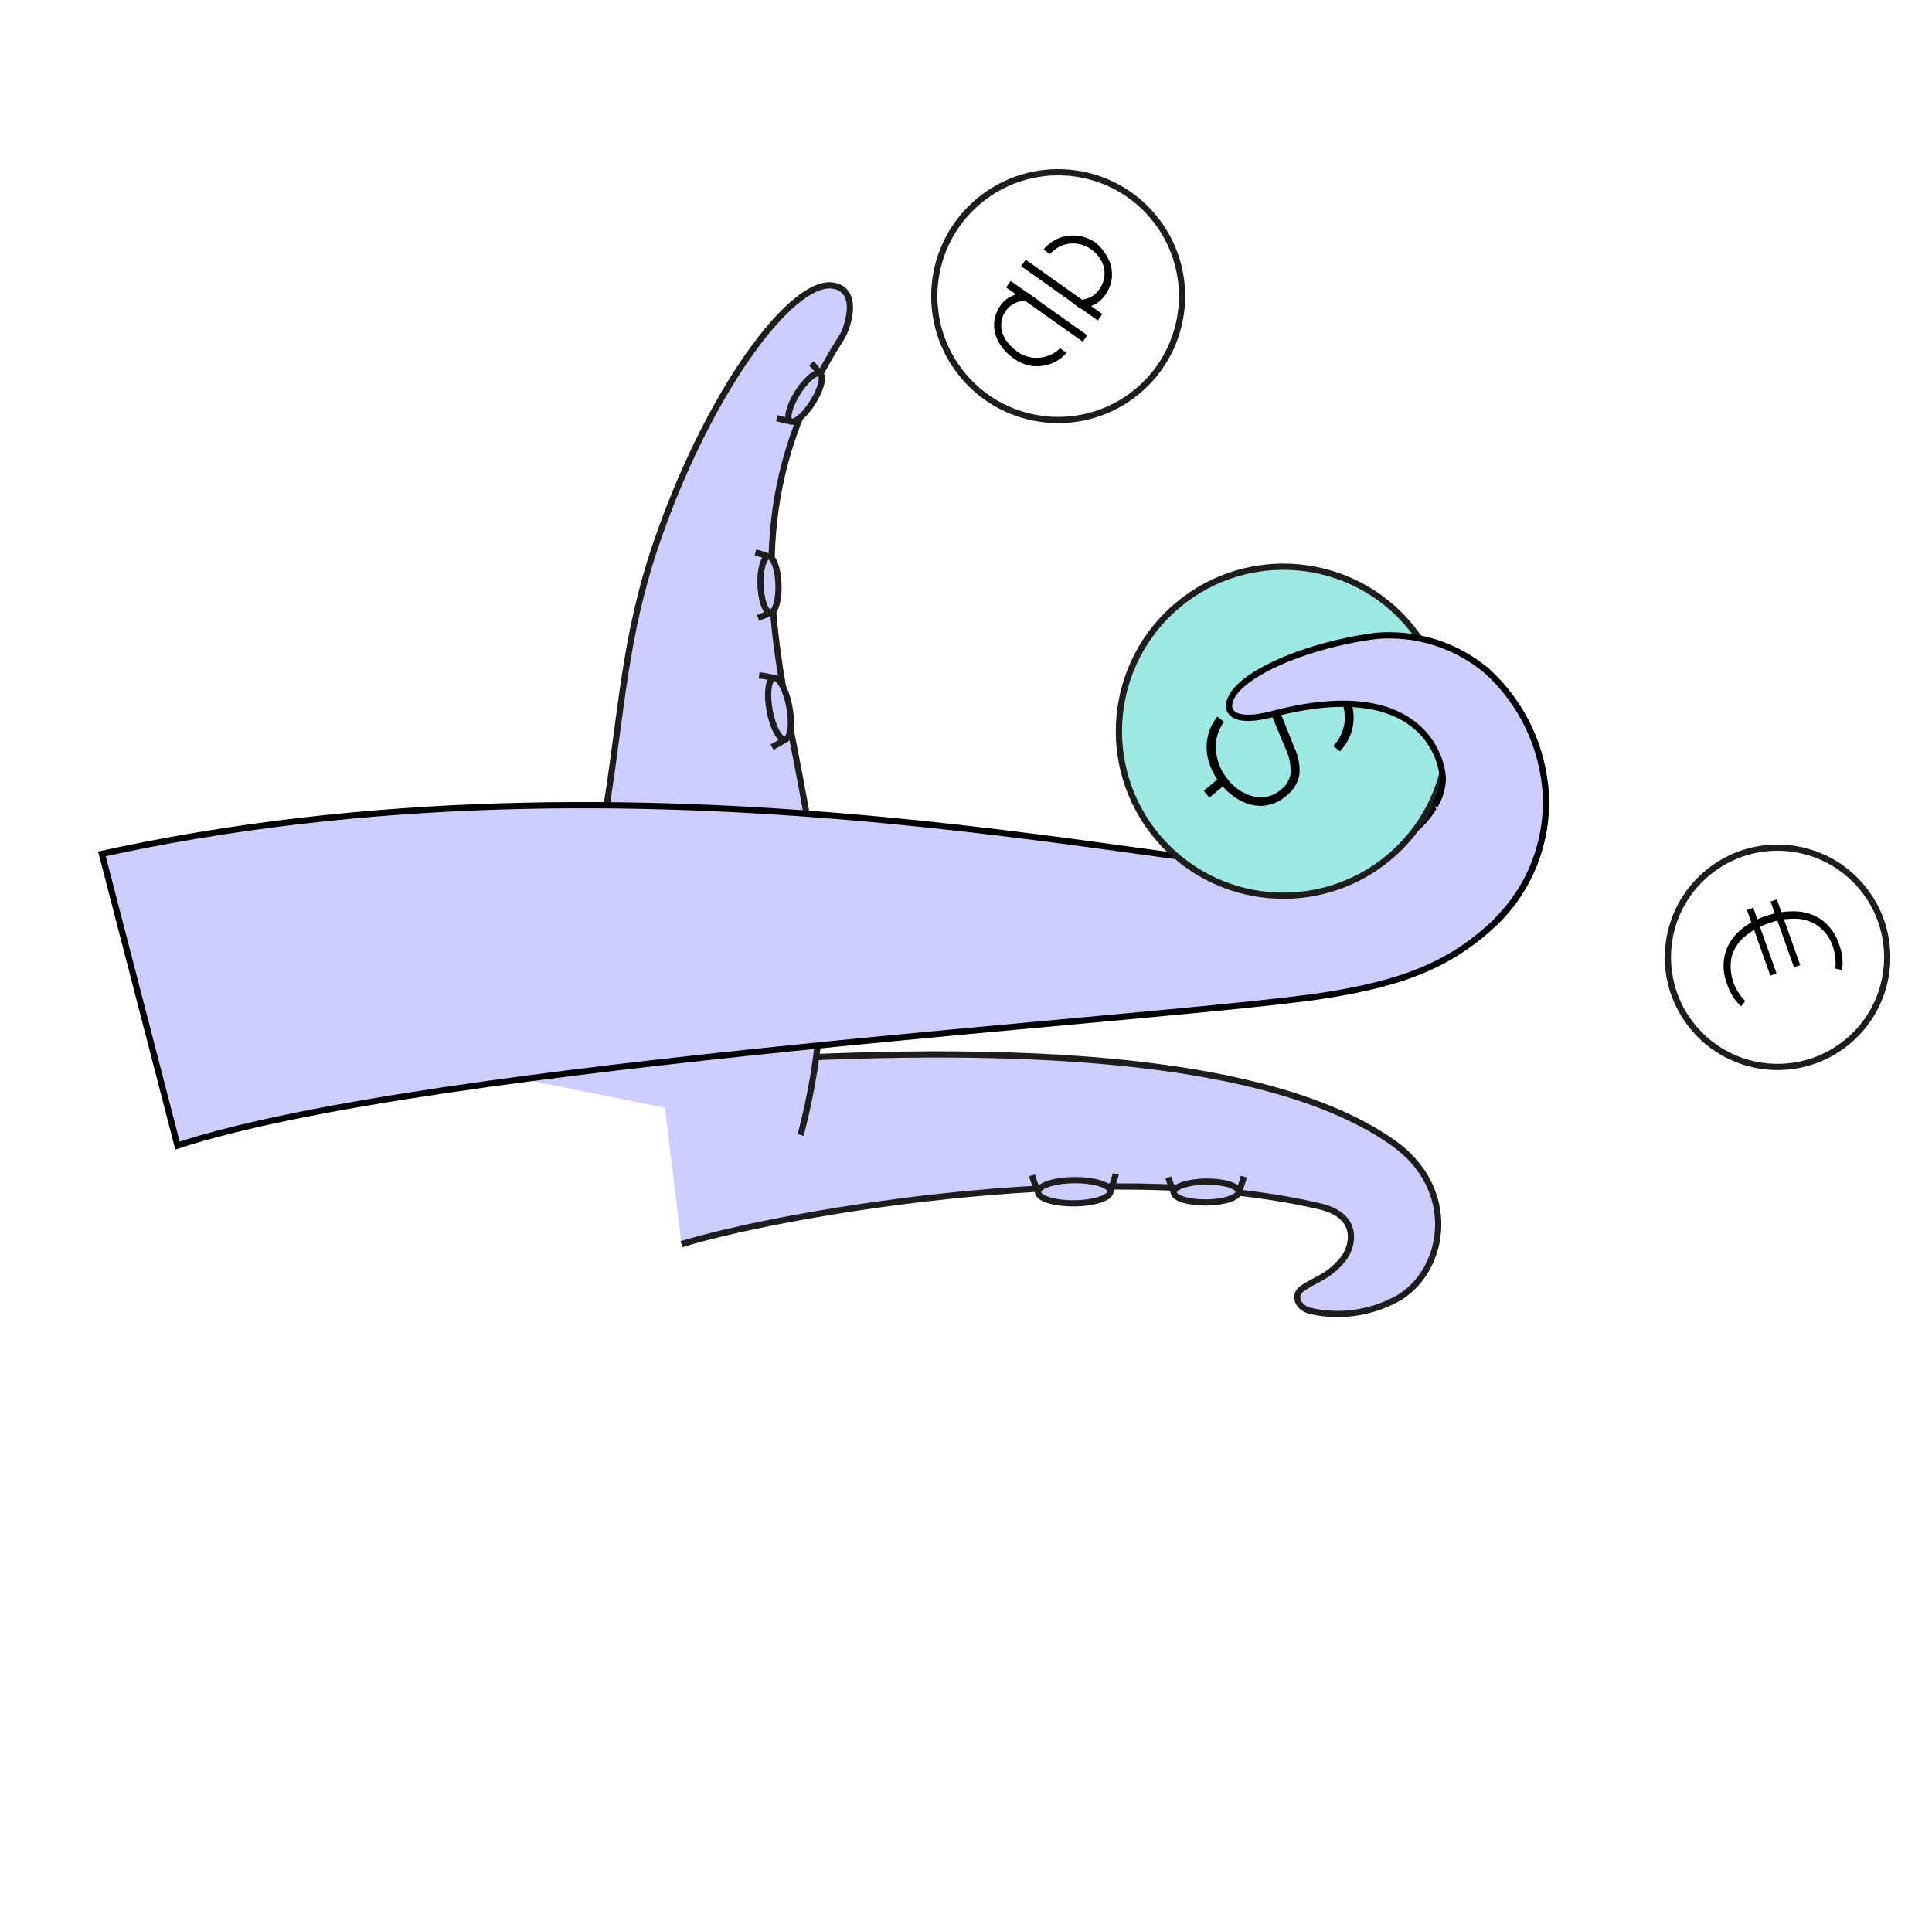 <svg width="466" height="460" viewBox="0 0 466 460" fill="none" xmlns="http://www.w3.org/2000/svg">
<path d="M159.143 257.146C202.925 254.257 296.564 247.705 336.127 275.765C351.439 286.633 348.977 305.622 337.804 312.835C331.288 316.682 323.553 317.908 316.167 316.263C313.058 315.543 311.815 312.55 314.02 310.903C317.164 308.566 320.096 308.342 323.815 303.925C326.269 301.011 328.402 293.371 318.335 291.011C264.272 278.373 183.647 294.008 164.386 300.154" fill="#CDCDFF"/>
<path d="M159.143 257.146C202.925 254.257 296.564 247.705 336.127 275.765C351.439 286.633 348.977 305.622 337.804 312.835C331.288 316.682 323.553 317.908 316.167 316.263C313.058 315.543 311.815 312.55 314.02 310.903C317.164 308.566 320.096 308.342 323.815 303.925C326.269 301.011 328.402 293.371 318.335 291.011C264.272 278.373 183.647 294.008 164.386 300.154" stroke="#1D1D1B" stroke-width="1.5" stroke-miterlimit="10"/>
<path d="M290.954 290.074C295.276 290.033 298.768 288.874 298.755 287.485C298.742 286.096 295.228 285.003 290.907 285.044C286.585 285.085 283.093 286.244 283.106 287.633C283.119 289.022 286.633 290.115 290.954 290.074Z" fill="#CDCDFF" stroke="#1D1D1B" stroke-width="1.5" stroke-miterlimit="10"/>
<path d="M298.785 287.472C299.278 286.294 299.689 285.083 300.016 283.849" stroke="#1D1D1B" stroke-width="1.5" stroke-miterlimit="10"/>
<path d="M283.126 287.635C282.609 286.463 282.174 285.257 281.824 284.024" stroke="#1D1D1B" stroke-width="1.5" stroke-miterlimit="10"/>
<path d="M259.137 290.28C263.96 290.234 267.858 288.946 267.844 287.402C267.829 285.859 263.907 284.645 259.084 284.691C254.261 284.736 250.363 286.025 250.378 287.568C250.393 289.111 254.314 290.325 259.137 290.28Z" fill="#CDCDFF" stroke="#1D1D1B" stroke-width="1.5" stroke-miterlimit="10"/>
<path d="M267.802 287.335C268.32 285.985 268.763 284.607 269.129 283.208" stroke="#1D1D1B" stroke-width="1.5" stroke-miterlimit="10"/>
<path d="M250.383 287.566C249.813 286.256 249.325 284.913 248.922 283.543" stroke="#1D1D1B" stroke-width="1.5" stroke-miterlimit="10"/>
<path d="M193.118 273.802C214.302 193.312 160.419 147.993 202.979 81.45C204.325 79.425 207.601 70.17 201.1 68.937C191.124 67.016 170.569 94.724 158.011 131.925C150.764 153.462 149.933 171.28 146.406 193.725C142.997 216.9 135.692 239.331 124.802 260.069" fill="#CDCDFF"/>
<path d="M193.118 273.802C214.302 193.312 160.419 147.993 202.979 81.45C204.325 79.425 207.601 70.17 201.1 68.937C191.124 67.016 170.569 94.724 158.011 131.925C150.764 153.462 149.933 171.28 146.406 193.725C142.997 216.9 135.692 239.331 124.802 260.069" stroke="#1D1D1B" stroke-width="1.5" stroke-miterlimit="10"/>
<path d="M185.841 147.768C187.036 147.726 187.898 144.67 187.767 140.942C187.635 137.215 186.559 134.227 185.364 134.269C184.168 134.311 183.306 137.368 183.438 141.095C183.569 144.823 184.645 147.81 185.841 147.768Z" fill="#CDCDFF" stroke="#1D1D1B" stroke-width="1.5" stroke-miterlimit="10"/>
<path d="M185.378 134.274C184.345 133.874 183.288 133.538 182.214 133.268" stroke="#1D1D1B" stroke-width="1.5" stroke-miterlimit="10"/>
<path d="M185.86 147.764C184.879 148.255 183.867 148.68 182.83 149.037" stroke="#1D1D1B" stroke-width="1.5" stroke-miterlimit="10"/>
<path d="M190.609 101.626C191.622 102.263 194.052 100.219 196.038 97.061C198.023 93.903 198.811 90.827 197.798 90.191C196.786 89.554 194.356 91.598 192.37 94.756C190.385 97.913 189.597 100.989 190.609 101.626Z" fill="#CDCDFF" stroke="#1D1D1B" stroke-width="1.5" stroke-miterlimit="10"/>
<path d="M197.817 90.182C197.168 89.29 196.463 88.44 195.706 87.637" stroke="#1D1D1B" stroke-width="1.5" stroke-miterlimit="10"/>
<path d="M190.634 101.62C189.542 101.433 188.46 101.189 187.394 100.888" stroke="#1D1D1B" stroke-width="1.5" stroke-miterlimit="10"/>
<path d="M189.383 178.362C190.698 178.119 191.151 174.61 190.395 170.525C189.638 166.44 187.958 163.326 186.643 163.57C185.328 163.813 184.875 167.322 185.632 171.407C186.388 175.492 188.068 178.606 189.383 178.362Z" fill="#CDCDFF" stroke="#1D1D1B" stroke-width="1.5" stroke-miterlimit="10"/>
<path d="M186.656 163.567C185.486 163.267 184.296 163.051 183.094 162.922" stroke="#1D1D1B" stroke-width="1.5" stroke-miterlimit="10"/>
<path d="M189.413 178.377C188.385 179.052 187.317 179.665 186.216 180.213" stroke="#1D1D1B" stroke-width="1.5" stroke-miterlimit="10"/>
<path d="M42.809 276.355C103.752 256.292 285.881 245.735 321.04 239.894C336.954 237.191 349.19 233.483 360.792 222.374C364.832 218.401 367.989 213.62 370.056 208.343C372.123 203.067 373.054 197.413 372.787 191.753C372.12 180.341 367.005 169.646 358.541 161.964C351.126 155.743 341.549 152.711 331.904 153.532C319.369 155.127 305.335 159.841 299.091 165.628C294.642 169.712 294.689 175.604 306.963 172.38C342.887 162.939 347.922 183.303 347.939 188.101C347.871 190.396 347.183 192.629 345.948 194.564C340.005 204.579 327.242 207.907 315.741 209.218C290.548 212.117 161.931 177.243 28.869 205.066L24.582 205.99L42.809 276.355Z" fill="#CDCDFF" stroke="black" stroke-width="1.5" stroke-miterlimit="10"/>
<path d="M279.026 201.733C293.021 218.6 318.039 220.928 334.906 206.933C351.773 192.938 354.101 167.92 340.106 151.053C326.111 134.187 301.093 131.859 284.226 145.854C267.359 159.849 265.031 184.867 279.026 201.733Z" fill="#9DE8E3" stroke="#1D1D1B" stroke-width="1.5" stroke-miterlimit="10"/>
<path d="M294.663 189.395C293.27 187.77 292.225 185.877 291.591 183.833C291.003 181.973 290.88 179.997 291.234 178.078C291.578 176.168 292.405 174.377 293.636 172.877L295.22 174.165C293.77 176.102 293.081 178.504 293.285 180.915C293.466 183.564 294.495 186.084 296.222 188.101C297.821 190.179 300.096 191.631 302.654 192.206C303.764 192.425 304.91 192.385 306.002 192.088C307.094 191.791 308.103 191.245 308.949 190.493C309.601 190.005 310.148 189.392 310.557 188.688C310.967 187.984 311.23 187.206 311.331 186.398C311.358 184.272 310.879 182.169 309.934 180.264L306.878 172.935C305.099 168.359 305.727 164.812 308.761 162.294C310.097 161.137 311.749 160.409 313.504 160.205C315.255 160.031 317.021 160.333 318.616 161.077C320.429 161.941 322.019 163.209 323.266 164.784C324.626 166.382 325.61 168.265 326.143 170.295C326.619 172.19 326.611 174.174 326.119 176.065C325.586 178.008 324.579 179.79 323.189 181.25L321.605 179.961C322.769 178.736 323.607 177.239 324.045 175.607C324.481 173.96 324.483 172.228 324.049 170.58C323.606 168.883 322.786 167.309 321.65 165.974C320.653 164.72 319.393 163.699 317.959 162.984C316.693 162.365 315.287 162.091 313.881 162.191C312.517 162.316 311.224 162.86 310.181 163.749C309.603 164.206 309.127 164.779 308.781 165.43C308.436 166.081 308.23 166.797 308.175 167.531C308.119 169.491 308.521 171.437 309.349 173.214L312.152 180.239C313.173 182.317 313.609 184.633 313.414 186.939C313.002 188.982 311.849 190.801 310.177 192.046C308.751 193.288 306.992 194.085 305.118 194.337C303.269 194.533 301.403 194.205 299.732 193.389C297.77 192.445 296.04 191.081 294.663 189.395ZM321.59 164.843L325.927 161.245L327.28 162.876L322.943 166.474L321.59 164.843ZM290.351 190.763L294.652 187.194L296.006 188.825L291.704 192.394L290.351 190.763Z" fill="black"/>
<path d="M246.294 64.213L247.398 62.661L265.893 75.761L264.789 77.312L246.294 64.213ZM242.676 69.334L243.779 67.782L262.274 80.882L261.171 82.433L242.676 69.334ZM244.288 86.303C243.201 85.53 242.25 84.58 241.474 83.495C240.757 82.499 240.243 81.373 239.963 80.179C239.723 79.078 239.717 77.939 239.943 76.836C240.182 75.685 240.661 74.597 241.348 73.642C242.012 72.699 242.916 71.95 243.965 71.471C244.947 70.974 246.014 70.664 247.11 70.557C247.226 70.579 247.346 70.574 247.459 70.539C247.551 70.516 247.647 70.508 247.742 70.516L250.752 72.649C250.33 72.574 249.904 72.523 249.476 72.497C249.061 72.458 248.649 72.436 248.242 72.432C247.853 72.425 247.465 72.444 247.079 72.489C246.234 72.578 245.414 72.827 244.662 73.223C243.87 73.597 243.186 74.165 242.673 74.874C242.157 75.579 241.795 76.385 241.609 77.239C241.465 77.997 241.454 78.774 241.577 79.535C241.799 80.644 242.287 81.683 242.999 82.561C243.657 83.414 244.441 84.162 245.323 84.779C246.256 85.473 247.328 85.957 248.466 86.196C249.518 86.392 250.598 86.38 251.645 86.161C252.403 86.013 253.135 85.752 253.817 85.387C254.519 85.039 255.155 84.572 255.699 84.008L257.265 85.129C256.589 85.887 255.804 86.538 254.935 87.062C252.888 88.242 250.482 88.636 248.167 88.169C246.757 87.827 245.436 87.191 244.288 86.303V86.303ZM257.623 72.213C257.981 72.279 258.341 72.313 258.669 72.343C258.997 72.374 259.343 72.39 259.641 72.384L260.521 72.35C260.797 72.335 261.071 72.299 261.341 72.245C262.093 72.116 262.814 71.847 263.466 71.45C264.129 71.027 264.699 70.472 265.139 69.82C265.728 69.018 266.13 68.095 266.317 67.118C266.467 66.267 266.452 65.395 266.275 64.55C265.8 62.746 264.689 61.174 263.147 60.125C262.381 59.57 261.514 59.169 260.594 58.944C259.728 58.734 258.832 58.678 257.947 58.781C256.124 59.004 254.452 59.905 253.263 61.305L251.712 60.202C252.457 59.25 253.399 58.469 254.472 57.911C255.5 57.352 256.629 57.002 257.793 56.881C260.085 56.619 262.392 57.217 264.269 58.559C265.229 59.326 266.044 60.258 266.675 61.313C267.329 62.24 267.788 63.29 268.025 64.399C268.276 65.515 268.287 66.672 268.057 67.792C267.815 69.016 267.306 70.171 266.568 71.176C266.023 71.977 265.324 72.659 264.512 73.185C263.652 73.685 262.72 74.05 261.749 74.267C261.33 74.355 260.905 74.404 260.478 74.414L257.623 72.213Z" fill="black"/>
<path d="M427.069 217.494L428.591 216.957L434.21 232.811L432.707 233.333L427.069 217.494ZM421.372 219.527L422.879 218.973L428.499 234.827L427.01 235.366L421.372 219.527ZM416.566 237.405C415.676 235.165 415.484 232.708 416.015 230.357C416.583 228.163 417.779 226.182 419.456 224.658C421.32 222.987 423.516 221.732 425.902 220.974C428.344 220.118 430.928 219.74 433.513 219.863C435.728 219.985 437.859 220.752 439.642 222.071C441.515 223.556 442.901 225.569 443.62 227.849C443.976 228.845 444.224 229.878 444.359 230.928C444.487 231.949 444.469 232.983 444.304 233.999L442.683 233.649C442.783 232.78 442.776 231.902 442.662 231.034C442.571 230.158 442.391 229.294 442.124 228.454C441.512 226.463 440.293 224.713 438.637 223.449C437.057 222.306 435.167 221.668 433.217 221.622C430.953 221.55 428.697 221.93 426.581 222.741C424.417 223.454 422.413 224.582 420.682 226.062C419.213 227.326 418.158 229.003 417.654 230.874C417.28 232.776 417.388 234.742 417.967 236.592C418.546 238.442 419.577 240.119 420.968 241.469L419.954 242.764C419.2 242.074 418.545 241.284 418.006 240.416C417.406 239.474 416.923 238.463 416.566 237.405V237.405Z" fill="black"/>
<path d="M232.235 90.524C242.772 103.224 261.609 104.976 274.309 94.439C287.008 83.902 288.761 65.065 278.224 52.365C267.687 39.666 248.85 37.913 236.15 48.45C223.451 58.988 221.698 77.825 232.235 90.524Z" stroke="#1D1D1B" stroke-width="1.5" stroke-miterlimit="10"/>
<path d="M408.389 247.824C417.719 259.069 434.397 260.621 445.642 251.291C456.886 241.961 458.438 225.282 449.108 214.038C439.778 202.793 423.099 201.241 411.855 210.571C400.611 219.901 399.059 236.58 408.389 247.824Z" stroke="#1D1D1B" stroke-width="1.5" stroke-miterlimit="10"/>
<path d="M360.855 222.231C364.896 218.257 368.052 213.476 370.119 208.2C372.186 202.923 373.117 197.27 372.85 191.609C372.184 180.198 367.069 169.503 358.604 161.821C351.189 155.599 341.612 152.568 331.968 153.388C319.432 154.984 305.398 159.698 299.154 165.484C294.706 169.569 294.753 175.461 307.027 172.237C342.951 162.795 347.985 183.16 348.002 187.958C347.934 190.252 347.246 192.486 346.011 194.421" fill="#CDCDFF"/>
<path d="M360.855 222.231C364.896 218.257 368.052 213.476 370.119 208.2C372.186 202.923 373.117 197.27 372.85 191.609C372.184 180.198 367.069 169.503 358.604 161.821C351.189 155.599 341.612 152.568 331.968 153.388C319.432 154.984 305.398 159.698 299.154 165.484C294.706 169.569 294.753 175.461 307.027 172.237C342.951 162.795 347.985 183.16 348.002 187.958C347.934 190.252 347.246 192.486 346.011 194.421" stroke="black" stroke-width="1.5" stroke-miterlimit="10"/>
</svg>
